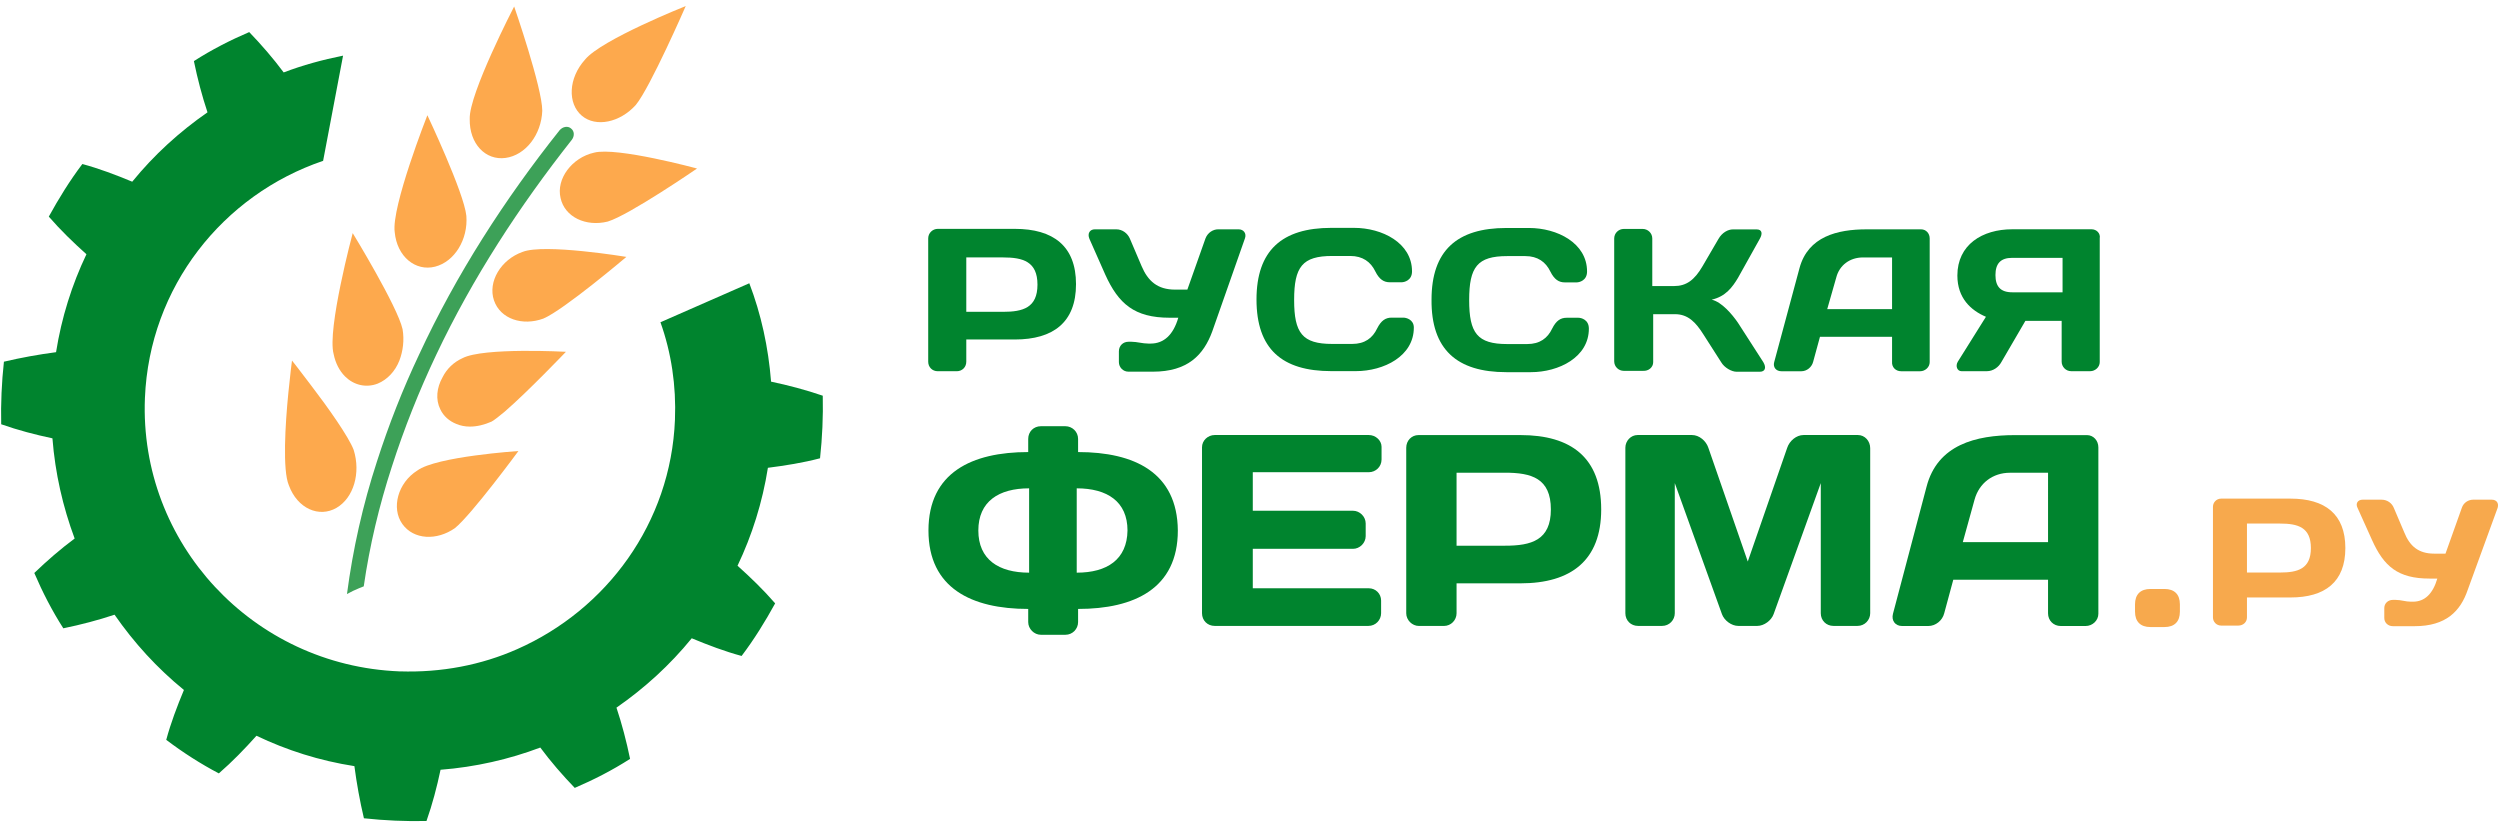 <?xml version="1.0" encoding="utf-8"?>
<!-- Generator: Adobe Illustrator 24.0.3, SVG Export Plug-In . SVG Version: 6.00 Build 0)  -->
<svg version="1.1"
	 id="svg2" xmlns:cc="http://creativecommons.org/ns#" xmlns:dc="http://purl.org/dc/elements/1.1/" xmlns:rdf="http://www.w3.org/1999/02/22-rdf-syntax-ns#" xmlns:svg="http://www.w3.org/2000/svg"
	 xmlns="http://www.w3.org/2000/svg" xmlns:xlink="http://www.w3.org/1999/xlink" x="0px" y="0px" viewBox="0 0 735 244.3"
	 style="enable-background:new 0 0 735 244.3;" xml:space="preserve">
<style type="text/css">
	.st0{clip-path:url(#SVGID_2_);}
	.st1{fill:#00842E;}
	.st2{fill:#FDA94D;}
	.st3{fill:#3DA158;}
	.st4{fill:#F7A94D;}
</style>
<g id="g10" transform="matrix(1.333,0,0,-1.333,0,1122.52)">
	<g id="g12">
		<g>
			<defs>
				<rect id="SVGID_1_" x="-125.1" y="117" width="793.7" height="1122.5"/>
			</defs>
			<clipPath id="SVGID_2_">
				<use xlink:href="#SVGID_1_"  style="overflow:visible;"/>
			</clipPath>
			<g id="g14" class="st0">
				<g id="g20" transform="translate(195.964,500.626)">
					<path id="path22" class="st1" d="M-25.9,257.3c-0.6,7.6-2.2,14.9-4.8,21.7l-19.6-8.6c2.4-6.7,3.5-14,3.2-21.5
						c-0.9-22.8-15.1-41.9-34.8-50.6c-7.9-3.5-16.7-5.2-25.9-4.9c0,0-0.1,0-0.1,0c-32.3,1.3-57.4,28.3-56.1,60.3
						c1,24.5,17.2,44.8,39.3,52.3l4.4,23.2c-4.5-0.9-8.9-2.1-13.1-3.7c-2.3,3.1-4.9,6.1-7.6,8.9c-4.2-1.8-8.3-3.9-12.2-6.4
						c0.8-3.9,1.8-7.7,3-11.3c-6.2-4.3-11.8-9.4-16.6-15.3c-3.6,1.5-7.3,2.9-11,3.9c-2.8-3.7-5.2-7.6-7.4-11.6
						c2.6-3,5.4-5.7,8.3-8.3c-3.2-6.7-5.5-14-6.7-21.6c-3.8-0.5-7.7-1.2-11.5-2.1c-0.5-4.6-0.7-9.2-0.6-13.8
						c3.7-1.3,7.5-2.3,11.3-3.1c0.6-7.7,2.3-15.1,4.9-22.1c-3.1-2.3-6.1-4.9-8.9-7.6c1.8-4.2,3.9-8.3,6.4-12.2
						c3.9,0.8,7.7,1.8,11.3,3c4.3-6.2,9.4-11.8,15.3-16.6c-1.5-3.6-2.9-7.3-3.9-11c3.7-2.8,7.6-5.3,11.6-7.4c3,2.6,5.7,5.4,8.3,8.3
						c6.7-3.2,13.9-5.5,21.6-6.7c0.5-3.8,1.2-7.7,2.1-11.5c4.6-0.5,9.2-0.7,13.8-0.6c1.3,3.7,2.3,7.5,3.1,11.3
						c7.7,0.6,15.1,2.3,22,4.9c2.3-3.1,4.9-6.1,7.6-8.9c4.2,1.8,8.3,3.9,12.2,6.4c-0.8,3.9-1.8,7.7-3,11.3
						c6.2,4.3,11.8,9.4,16.6,15.3c3.6-1.5,7.3-2.9,11-3.9c2.8,3.7,5.2,7.6,7.4,11.6c-2.6,3-5.4,5.7-8.3,8.3c3.2,6.7,5.5,14,6.7,21.6
						c3.9,0.5,7.7,1.1,11.5,2.1c0.5,4.6,0.7,9.2,0.6,13.8C-18.3,255.5-22.1,256.5-25.9,257.3"/>
				</g>
				<g id="g24" transform="translate(166.14,561.665)">
					<path id="path26" class="st2" d="M-25.9,257.3c3.2,3.9,11,21.8,11,21.8s-18.6-7.4-22.2-11.8c-3.7-4.1-3.9-9.7-0.7-12.4
						C-34.7,252.3-29.4,253.4-25.9,257.3"/>
				</g>
				<g id="g28" transform="translate(156.935,551.134)">
					<path id="path30" class="st2" d="M-25.9,257.3c-4.9-1.1-8.4-5.8-7.4-10c0.9-4.2,5.6-6.4,10.4-5.2c4.7,1.4,19.7,11.7,19.7,11.7
						S-20.9,258.6-25.9,257.3"/>
				</g>
				<g id="g32" transform="translate(141.152,529.241)">
					<path id="path34" class="st2" d="M-25.9,257.3c-4.8-1.7-7.7-6.6-6.3-10.7c1.4-4.1,6.3-5.7,10.9-4c4.5,1.9,18.3,13.6,18.3,13.6
						S-21.1,259.2-25.9,257.3"/>
				</g>
				<g id="g36" transform="translate(150.718,507.211)">
					<path id="path38" class="st2" d="M-25.9,257.3c0,0-18.2,1-22.8-1.4c-2-0.9-3.5-2.4-4.4-4.2c-1.3-2.3-1.6-4.9-0.5-7.1
						c0.7-1.5,2-2.6,3.5-3.2c0.9-0.4,2-0.6,3-0.6c1.6,0,3.2,0.4,4.8,1.1c0.7,0.4,1.7,1.2,2.9,2.2C-34.2,248.6-25.9,257.3-25.9,257.3
						"/>
				</g>
				<g id="g40" transform="translate(137.4,549.968)">
					<path id="path42" class="st2" d="M-25.9,257.3c4.4,0.6,7.9,5.1,8.1,10.4c0,5.1-6.2,23-6.2,23s-10-19.3-9.8-24.8
						C-33.9,260.4-30.3,256.7-25.9,257.3"/>
				</g>
				<g id="g44" transform="translate(121.858,525.986)">
					<path id="path46" class="st2" d="M-25.9,257.3c4.3,1.1,7.3,6,6.9,11.2c-0.5,5.1-8.6,22.2-8.6,22.2s-8-20.3-7.2-25.8
						C-34.3,259.5-30.2,256.2-25.9,257.3"/>
				</g>
				<g id="g48" transform="translate(99.491,506.687)">
					<path id="path50" class="st2" d="M-25.9,257.3c0.4-2,1.3-3.7,2.5-4.9c1.9-1.9,4.6-2.6,7.2-1.6c2.2,0.9,3.9,2.8,4.8,5.1
						c0.8,2.1,1.1,4.5,0.7,6.9c-1.1,5-11,21.2-11,21.2S-27.4,262.7-25.9,257.3"/>
				</g>
				<g id="g52" transform="translate(114.642,469.225)">
					<path id="path54" class="st2" d="M-25.9,257.3c2.5-3.5,7.6-3.7,11.6-0.9c3.7,3,14,17,14,17s-18.1-1.2-22.3-4.3
						C-26.9,266.4-28.4,260.8-25.9,257.3"/>
				</g>
				<g id="g56" transform="translate(94.602,499.681)">
					<path id="path58" class="st2" d="M-25.9,257.3c-2.4,3.2-4.3,5.6-4.3,5.6s-0.4-3-0.8-7.1c-0.7-7-1.3-17.1,0.1-20.4
						c1.9-5.2,6.7-7.2,10.5-5c3.8,2.2,5.4,7.7,3.8,12.8C-17.7,246.1-22.3,252.6-25.9,257.3"/>
				</g>
				<g id="g60" transform="translate(109.027,482.98)">
					<path id="path62" class="st3" d="M-25.9,257.3c-3.1-9.5-5.3-19.3-6.6-29.2c0.9,0.5,1.7,0.9,2.7,1.3c0.3,0.1,0.7,0.3,1,0.4
						c1.3,9,3.4,17.8,6.2,26.4c2.7,8.4,6,16.7,9.8,24.7c8,16.9,18.3,32.7,29.9,47.4c0.6,0.8,0.6,1.9-0.2,2.5
						c-0.7,0.6-1.8,0.4-2.5-0.4c-12.1-15.2-22.8-31.8-31-49.5C-20.2,273.3-23.3,265.4-25.9,257.3"/>
				</g>
				<g id="g64" transform="translate(239.02,528.025)">
					<path id="path66" class="st1" d="M-25.9,257.3h8.1c4.4,0,7.6-0.9,7.6-6c0-5.1-3.2-6-7.6-6h-8.1V257.3z M-32.2,232.2h4.2
						c1.2,0,2.1,0.9,2.1,2.1v4.9h10.7c8.5,0,13.5,3.8,13.5,12.2c0,8.4-5,12.2-13.5,12.2h-17c-1.1,0-2.1-0.9-2.1-2.1v-27.2
						C-34.3,233.1-33.4,232.2-32.2,232.2"/>
				</g>
				<g id="g68" transform="translate(521.479,469.326)">
					<path id="path70" class="st4" d="M-25.9,257.3h7.3c3.9,0,6.8-0.8,6.8-5.4c0-4.6-2.9-5.4-6.8-5.4h-7.3V257.3z M-31.6,234.8h3.8
						c1.1,0,1.9,0.8,1.9,1.8v4.4h9.6c7.6,0,12.1,3.4,12.1,10.9c0,7.5-4.5,10.9-12.1,10.9h-15.3c-1,0-1.8-0.8-1.8-1.8v-24.4
						C-33.4,235.6-32.6,234.8-31.6,234.8"/>
				</g>
				<g id="g72" transform="translate(300.477,532.224)">
					<path id="path74" class="st1" d="M-25.9,257.3c0.4,1.1-0.3,2-1.4,2h-4.5c-1.1,0-2.3-0.7-2.8-2l-4-11.3h-2.7
						c-3.9,0-6,1.9-7.4,5.2l-2.6,6.1c-0.5,1.1-1.6,2-3,2H-59c-1.1,0-1.7-0.9-1.2-2.1l3.5-7.9c2.9-6.4,6.4-9.5,14.2-9.5h1.9
						c-1.1-3.8-3.2-5.7-6.1-5.7h-0.5c-1.3,0-2.5,0.4-3.7,0.4h-0.7c-1.2,0-2.1-0.9-2.1-2.1V230c0-1.1,0.9-2.1,2.1-2.1h5.4
						c7.7,0,11.2,3.7,13.1,8.9L-25.9,257.3z"/>
				</g>
				<g id="g76" transform="translate(576.767,472.793)">
					<path id="path78" class="st4" d="M-25.9,257.3c0.3,1-0.2,1.8-1.3,1.8h-4.1c-1,0-2.1-0.6-2.5-1.8l-3.6-10.1h-2.5
						c-3.5,0-5.4,1.7-6.6,4.7l-2.3,5.4c-0.4,1-1.4,1.8-2.7,1.8h-4.2c-1,0-1.6-0.8-1.1-1.8l3.2-7.1c2.6-5.8,5.7-8.5,12.7-8.5h1.7
						c-1-3.4-2.8-5.1-5.4-5.1H-45c-1.2,0-2.2,0.4-3.4,0.4H-49c-1.1,0-1.9-0.8-1.9-1.8v-2.2c0-1,0.8-1.8,1.9-1.8h4.8
						c6.9,0,10.1,3.3,11.7,8L-25.9,257.3z"/>
				</g>
				<g id="g80" transform="translate(335.428,514.744)">
					<path id="path82" class="st1" d="M-25.9,257.3h-2.6c-1.3,0-2.3-0.6-3.2-2.4c-1-2.1-2.7-3.4-5.5-3.4h-4.4
						c-6.6,0-8.4,2.4-8.4,9.7c0,7.3,1.8,9.7,8.4,9.7h4c2.7,0,4.5-1.3,5.5-3.4c0.9-1.8,1.9-2.4,3.2-2.4h2.6c0.6,0,2.3,0.4,2.3,2.4
						c0,6.3-6.6,9.6-12.8,9.6h-5c-10.9,0-16.5-5-16.5-15.8c0-10.9,5.6-15.8,16.5-15.8h5.4c6.2,0,12.8,3.3,12.8,9.6
						C-23.6,256.9-25.3,257.3-25.9,257.3"/>
				</g>
				<g id="g84" transform="translate(358.133,502.717)">
					<path id="path86" class="st1" d="M-25.9,257.3h5.4c6.2,0,12.8,3.3,12.8,9.6c0,2-1.7,2.4-2.3,2.4h-2.6c-1.3,0-2.3-0.6-3.2-2.4
						c-1-2.1-2.7-3.4-5.5-3.4h-4.4c-6.6,0-8.4,2.4-8.4,9.7s1.8,9.7,8.4,9.7h4c2.7,0,4.5-1.3,5.5-3.4c0.9-1.8,1.9-2.4,3.2-2.4h2.6
						c0.6,0,2.3,0.4,2.3,2.4c0,6.3-6.6,9.6-12.8,9.6h-5c-10.9,0-16.5-5-16.5-15.8C-42.5,262.3-36.8,257.3-25.9,257.3"/>
				</g>
				<g id="g88" transform="translate(390.518,504.908)">
					<path id="path90" class="st1" d="M-25.9,257.3v10.6h4.8c2.9,0,4.6-1.8,6.3-4.5l3.9-6.1c0.7-1.2,2.3-2.1,3.4-2.1h5.1
						c1.2,0,1.5,0.9,0.8,2.1l-5.6,8.7c-1.3,1.9-3.6,4.6-5.8,5.1c3.1,0.7,4.6,2.8,5.8,4.8l4.8,8.6c0.7,1.2,0.5,2.1-0.7,2.1h-5.2
						c-1.1,0-2.4-0.7-3.2-2.1l-3.5-6c-1.8-3.1-3.6-4.4-6.3-4.4h-4.8v10.5c0,1.2-1,2.1-2.1,2.1h-4.2c-1.1,0-2.1-0.9-2.1-2.1v-27.1
						c0-1.2,1-2.1,2.1-2.1h4.2C-26.9,255.3-25.9,256.2-25.9,257.3"/>
				</g>
				<g id="g92" transform="translate(428.904,516.621)">
					<path id="path94" class="st1" d="M-25.9,257.3l2,7c0.7,2.7,3,4.4,5.9,4.4h6.4v-11.4H-25.9z M-9.6,243.6h4.2
						c1.1,0,2.1,0.9,2.1,2v27.3c0,1.1-0.8,2-1.9,2h-12c-6.5,0-12.9-1.6-14.8-8.5l-5.6-20.8c-0.3-1.1,0.4-2,1.6-2h4.4
						c1.2,0,2.3,0.9,2.6,2.1l1.5,5.5h15.9v-5.5C-11.7,244.5-10.8,243.6-9.6,243.6"/>
				</g>
				<g id="g96" transform="translate(480.809,520.332)">
					<path id="path98" class="st1" d="M-25.9,257.3H-37c-2.6,0-3.7,1.3-3.7,3.8c0,2.5,1.1,3.8,3.7,3.8h11.1V257.3z M-19.5,271.2H-37
						c-6.6,0-12.1-3.4-12.1-10.2c0-5,3-7.7,6.3-9.1l-6.2-9.9c-0.6-1-0.1-2.1,0.8-2.1h5.6c1.4,0,2.6,0.9,3.2,2l5.3,9.1h8v-9
						c0-1.1,0.9-2.1,2.1-2.1h4.2c1.1,0,2.1,0.9,2.1,2v27.3C-17.5,270.3-18.4,271.2-19.5,271.2"/>
				</g>
				<g id="g100" transform="translate(263.377,458.496)">
					<path id="path102" class="st1" d="M-25.9,257.3v18.6c6.7,0,11.2-2.9,11.2-9.3C-14.8,260.2-19.2,257.3-25.9,257.3 M-36.4,257.3
						c-6.7,0-11.2,2.9-11.2,9.3c0,6.4,4.5,9.3,11.2,9.3V257.3z M-25.6,283.9v2.9c0,1.6-1.3,2.8-2.8,2.8h-5.4c-1.6,0-2.8-1.2-2.8-2.8
						v-2.9c-12.4,0-22-4.5-22-17.3c0-12.7,9.5-17.3,22-17.3v-2.9c0-1.5,1.3-2.8,2.8-2.8h5.4c1.6,0,2.8,1.3,2.8,2.8v2.9
						c12.4,0,22,4.5,22,17.3C-3.7,279.4-13.2,283.9-25.6,283.9"/>
				</g>
				<g id="g104" transform="translate(327.809,488.853)">
					<path id="path106" class="st1" d="M-25.9,257.3h-34c-1.5,0-2.8-1.2-2.8-2.7V218c0-1.6,1.2-2.8,2.8-2.8H-26
						c1.6,0,2.8,1.3,2.8,2.8v2.8c0,1.5-1.2,2.7-2.7,2.7h-25.6v8.7h22.1c1.5,0,2.8,1.3,2.8,2.8v2.8c0,1.5-1.3,2.8-2.8,2.8h-22.1v8.5
						h25.6c1.5,0,2.8,1.2,2.8,2.8v2.8C-23.1,256.1-24.4,257.3-25.9,257.3"/>
				</g>
				<g id="g108" transform="translate(357.852,464.443)">
					<path id="path110" class="st1" d="M-25.9,257.3h-10.7v16.1h10.7c5.8,0,10.1-1.2,10.1-8.1C-15.8,258.5-20.1,257.3-25.9,257.3
						 M-22.5,281.7H-45c-1.5,0-2.7-1.2-2.7-2.8v-36.5c0-1.5,1.3-2.8,2.8-2.8h5.5c1.6,0,2.8,1.3,2.8,2.8v6.6h14.1
						c11.2,0,17.8,5.1,17.8,16.3C-4.7,276.7-11.3,281.7-22.5,281.7"/>
				</g>
				<g id="g112" transform="translate(435.682,488.853)">
					<path id="path114" class="st1" d="M-25.9,257.3h-12c-1.6,0-3.1-1.3-3.6-2.8l-8.7-25.1l-8.7,25.1c-0.5,1.5-2,2.8-3.6,2.8h-12
						c-1.5,0-2.7-1.3-2.7-2.8V218c0-1.6,1.2-2.8,2.8-2.8h5.3c1.6,0,2.8,1.3,2.8,2.8v28.7l10.4-28.9c0.5-1.4,2.1-2.6,3.6-2.6h4.2
						c1.5,0,3.1,1.2,3.6,2.6l10.4,28.9V218c0-1.6,1.2-2.8,2.8-2.8h5.3c1.6,0,2.8,1.3,2.8,2.8v36.4C-23.2,256-24.4,257.3-25.9,257.3"
						/>
				</g>
				<g id="g116" transform="translate(477.606,465.233)">
					<path id="path118" class="st1" d="M-25.9,257.3h-18.8l2.6,9.4c1,3.6,4,5.9,7.8,5.9h8.4V257.3z M-17.3,280.9h-15.9
						c-8.6,0-17.1-2.1-19.5-11.4l-7.4-28c-0.4-1.5,0.5-2.7,2-2.7h5.8c1.6,0,3.1,1.2,3.5,2.8l2,7.4h20.9v-7.4c0-1.6,1.2-2.8,2.8-2.8
						h5.5c1.5,0,2.8,1.2,2.8,2.7v36.7C-14.8,279.7-15.9,280.9-17.3,280.9"/>
				</g>
				<g id="g120" transform="translate(496.789,451.501)">
					<path id="path122" class="st4" d="M-25.9,257.3c0,2.2,1.2,3.4,3.4,3.4h3.1c2.2,0,3.4-1.2,3.4-3.4v-1.6c0-2.2-1.2-3.4-3.4-3.4
						h-3.1c-2.2,0-3.4,1.2-3.4,3.4V257.3z"/>
				</g>
			</g>
		</g>
	</g>
</g>
</svg>
